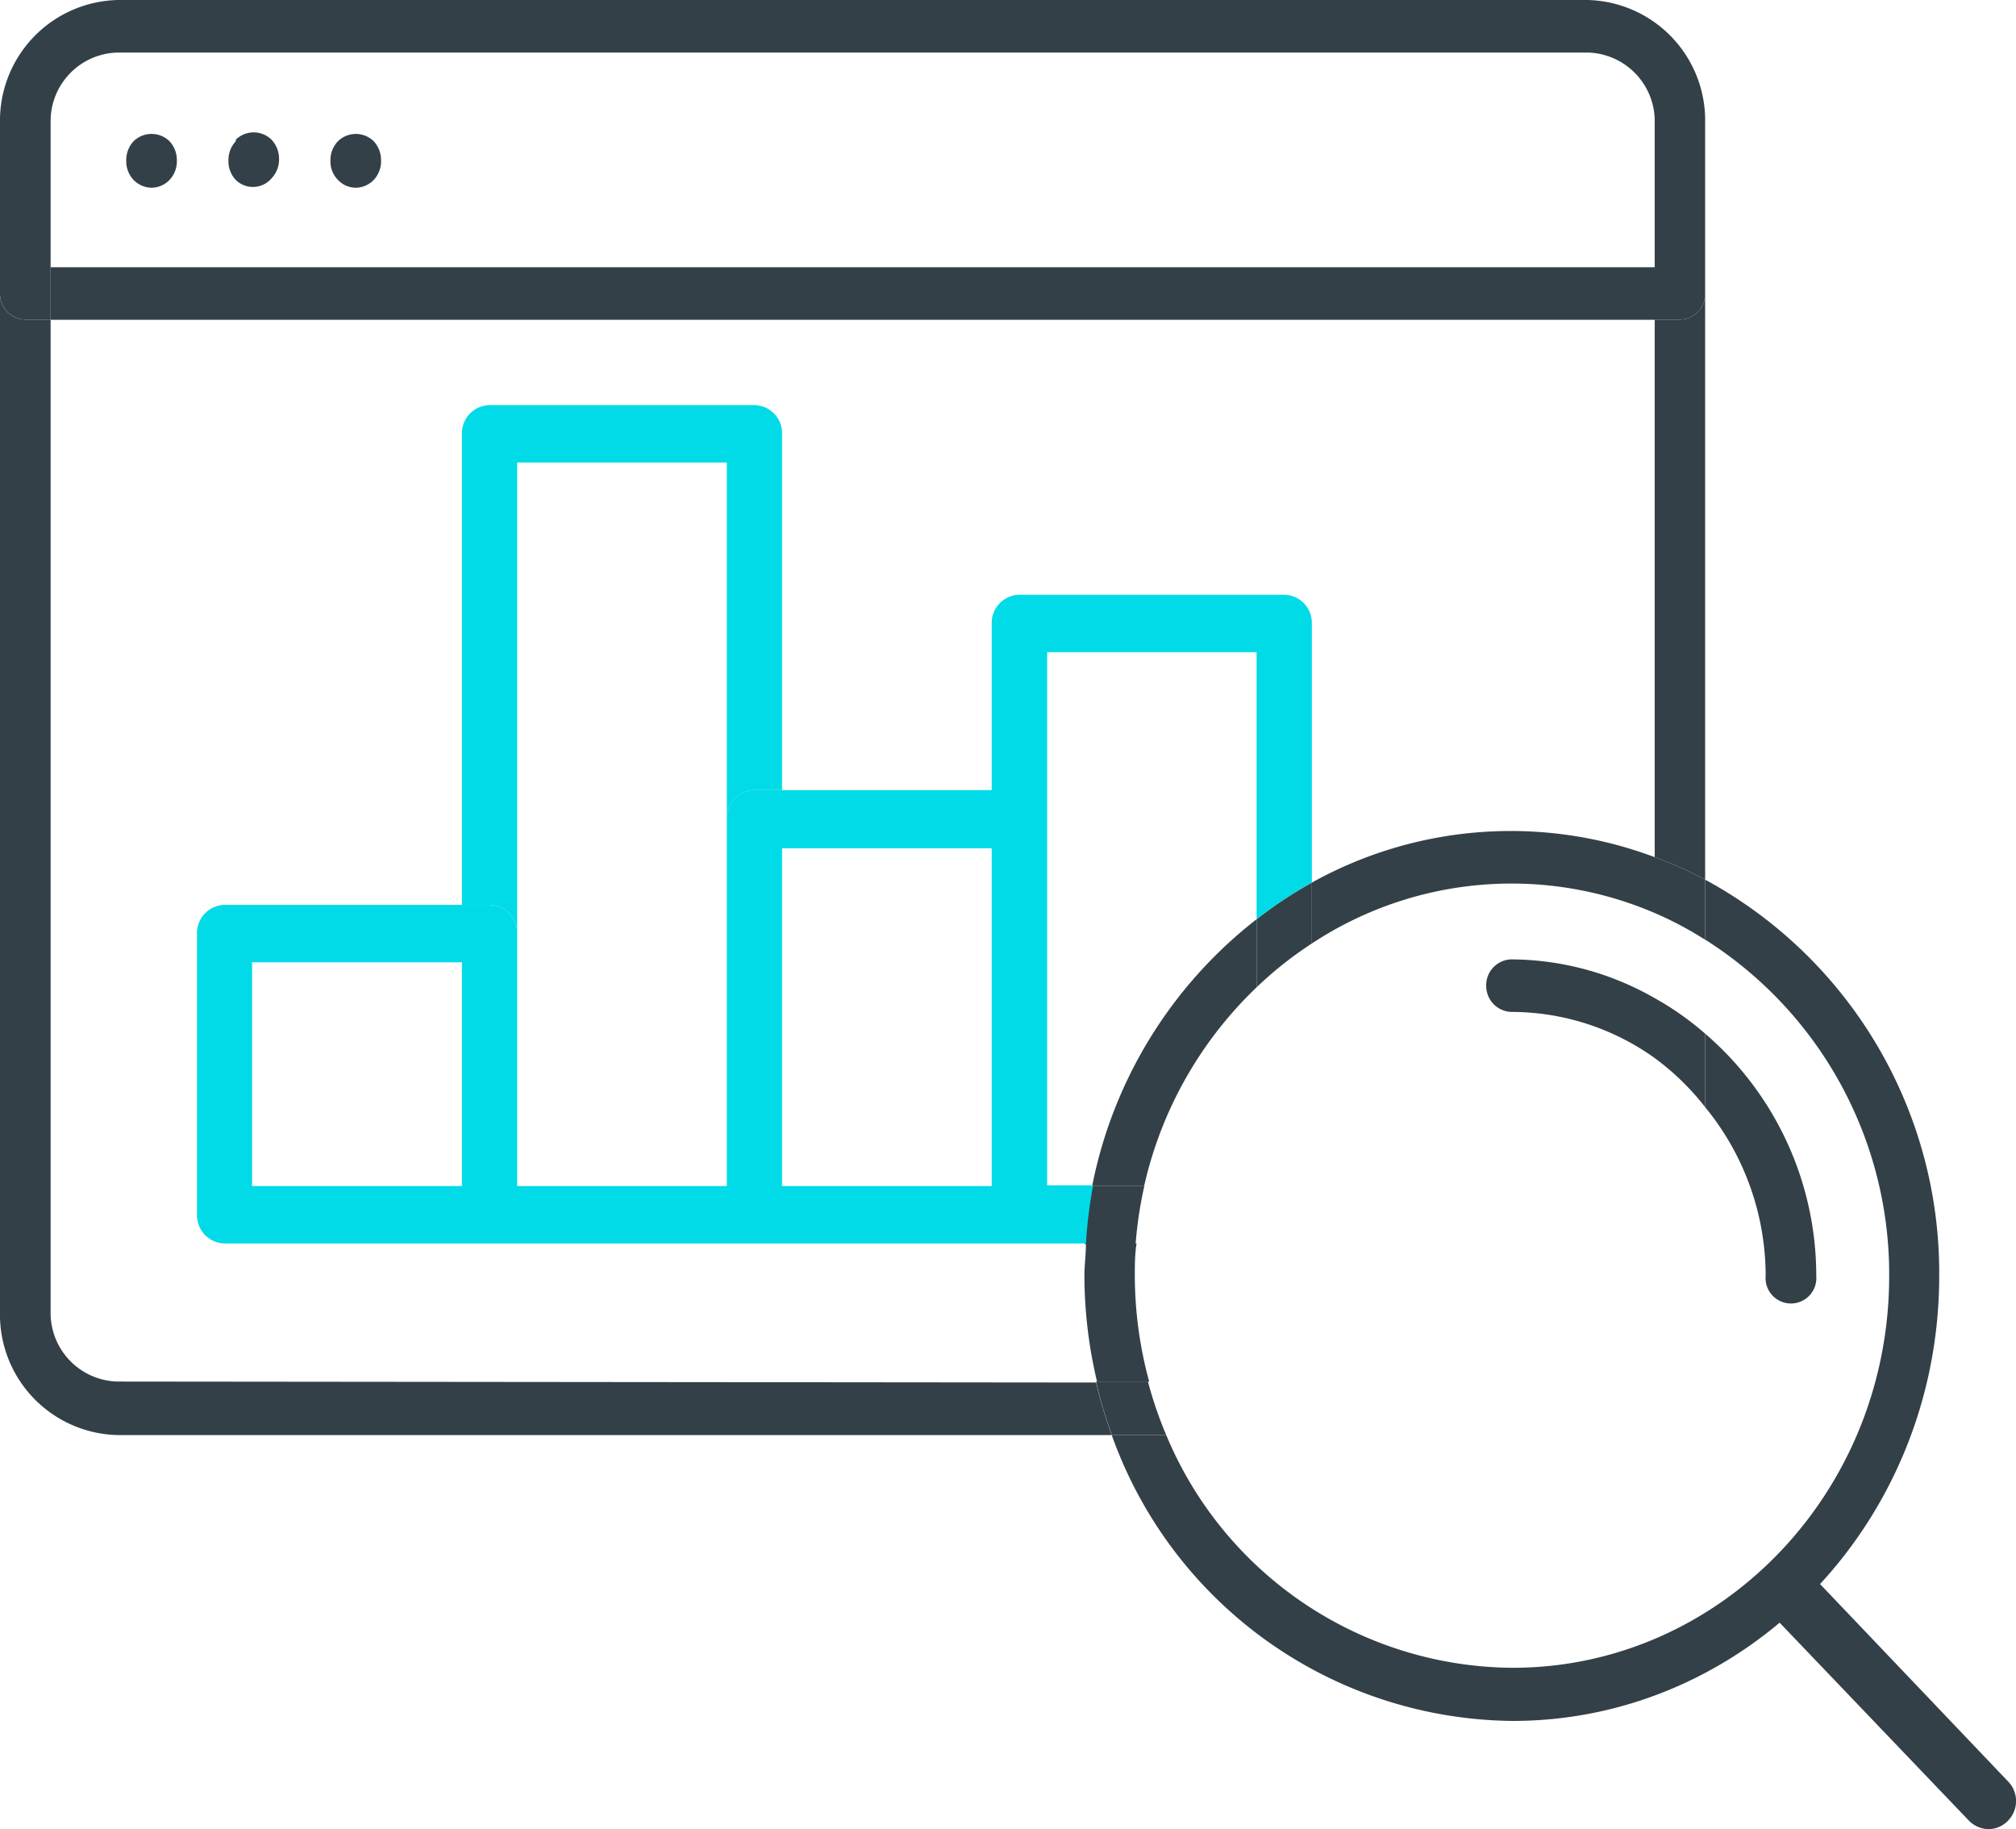<svg xmlns="http://www.w3.org/2000/svg" viewBox="0 0 103.96 94.32"><defs><style>.cls-1{fill:#344047;}.cls-2{fill:#00dbe7;}</style></defs><g id="Layer_2" data-name="Layer 2"><g id="Layer_1-2" data-name="Layer 1"><path class="cls-1" d="M102.52,94.32a1.46,1.46,0,0,1-1-.45L91.26,83.14a1.44,1.44,0,1,1,2.08-2l10.22,10.73a1.44,1.44,0,0,1,0,2A1.41,1.41,0,0,1,102.52,94.32Z"/><path class="cls-1" d="M91.05,65.79a1.31,1.31,0,1,0,2.61,0A16.46,16.46,0,0,0,87.93,53.3v3.79a13.73,13.73,0,0,1,3.12,8.7"/><path class="cls-1" d="M76.64,50.82a1.34,1.34,0,0,0,1.3,1.36,12.7,12.7,0,0,1,7.39,2.38V51.47a15,15,0,0,0-7.39-2,1.33,1.33,0,0,0-1.3,1.35"/><path class="cls-1" d="M67.65,45.51v3.14a18.7,18.7,0,0,1,17.68-1.57V44.2a21.1,21.1,0,0,0-17.68,1.31"/><path class="cls-1" d="M87.93,45.36v3.09A20.42,20.42,0,0,1,97.42,65.8C97.42,77,88.68,86,78,86A19.48,19.48,0,0,1,60.14,74H57.33A22.16,22.16,0,0,0,78,88.74C90.12,88.74,100,78.45,100,65.8A23.05,23.05,0,0,0,87.93,45.36"/><path class="cls-1" d="M56.32,61.16H59A20.38,20.38,0,0,1,64.8,50.91V47.4a23.07,23.07,0,0,0-8.48,13.76"/><path class="cls-1" d="M58.56,64.12H56c0,.55-.08,1.11-.08,1.67a23.84,23.84,0,0,0,.65,5.45h2.69a20.84,20.84,0,0,1-.74-5.45c0-.56,0-1.12.09-1.67"/><path class="cls-1" d="M6.08,71.24a3.54,3.54,0,0,1-3.47-3.6V16.48H1.31A1.32,1.32,0,0,1,0,15.13V67.64A6.21,6.21,0,0,0,6.08,74H57.33a24.23,24.23,0,0,1-.81-2.71Z"/><path class="cls-1" d="M6.08,0H81.86a6.2,6.2,0,0,1,6.07,6.32h0A6.2,6.2,0,0,0,81.86,0H6.08A6.21,6.21,0,0,0,0,6.31H0A6.21,6.21,0,0,1,6.08,0"/><path class="cls-1" d="M86.63,16.48h-1.3V44.2a20.18,20.18,0,0,1,2.6,1.16V15.13a1.32,1.32,0,0,1-1.3,1.35"/><path class="cls-1" d="M87.93,57.09V53.3a15.22,15.22,0,0,0-2.6-1.83v3.09a13.24,13.24,0,0,1,2.6,2.53"/><path class="cls-1" d="M59.21,71.24H56.52A22.33,22.33,0,0,0,57.34,74h2.8a20.6,20.6,0,0,1-.93-2.71"/><path class="cls-1" d="M85.33,47.08a18,18,0,0,1,2.6,1.38v-3.1a20.18,20.18,0,0,0-2.6-1.16Z"/><path class="cls-1" d="M6.08,2.71H81.86a3.55,3.55,0,0,1,3.47,3.61,3.54,3.54,0,0,0-3.47-3.61H6.08A3.54,3.54,0,0,0,2.61,6.32,3.54,3.54,0,0,1,6.08,2.71"/><rect class="cls-1" x="2.61" y="13.78" width="82.72" height="2.71"/><path class="cls-1" d="M1.3,16.48H2.61V6.32A3.54,3.54,0,0,1,6.08,2.71H81.86a3.54,3.54,0,0,1,3.47,3.61V16.48h1.3a1.32,1.32,0,0,0,1.3-1.35V6.32A6.21,6.21,0,0,0,81.86,0H6.08A6.22,6.22,0,0,0,0,6.32v8.81a1.33,1.33,0,0,0,1.3,1.35"/><path class="cls-1" d="M17.43,7.28a1.4,1.4,0,0,0-.39,1,1.36,1.36,0,0,0,.39,1,1.27,1.27,0,0,0,.91.4,1.3,1.3,0,0,0,.93-.4,1.4,1.4,0,0,0,.38-1,1.43,1.43,0,0,0-.38-1,1.32,1.32,0,0,0-1.84,0"/><path class="cls-1" d="M6.89,7.28a1.43,1.43,0,0,0-.38,1,1.4,1.4,0,0,0,.38,1,1.32,1.32,0,0,0,.93.4,1.3,1.3,0,0,0,.92-.4,1.4,1.4,0,0,0,.38-1,1.43,1.43,0,0,0-.38-1,1.33,1.33,0,0,0-1.85,0"/><path class="cls-1" d="M12.16,7.28a1.43,1.43,0,0,0-.38,1,1.4,1.4,0,0,0,.38,1A1.26,1.26,0,0,0,14,9.2a1.41,1.41,0,0,0,.39-1,1.44,1.44,0,0,0-.39-1,1.32,1.32,0,0,0-1.84,0"/><path class="cls-1" d="M64.8,47.4v3.51a19.38,19.38,0,0,1,2.85-2.26V45.51A21.66,21.66,0,0,0,64.8,47.4"/><path class="cls-1" d="M56.32,61.16a24.18,24.18,0,0,0-.37,3h2.61a20.72,20.72,0,0,1,.45-3Z"/><path class="cls-2" d="M26.67,48.14V23.85H37.48V42.22a1.45,1.45,0,0,1,1.43-1.48h1.42V22.37a1.45,1.45,0,0,0-1.42-1.48H25.25a1.45,1.45,0,0,0-1.43,1.48V46.66h1.43A1.45,1.45,0,0,1,26.67,48.14Z"/><path class="cls-2" d="M66.23,30.67H52.56a1.45,1.45,0,0,0-1.42,1.48v8.59H40.33v3H51.14V61.16H40.33V40.74H38.91a1.45,1.45,0,0,0-1.43,1.48V61.16H26.67v1.48a1.54,1.54,0,0,1-.2.74,1.54,1.54,0,0,0,.2-.74V48.14a1.45,1.45,0,0,0-1.42-1.48H11.59a1.45,1.45,0,0,0-1.43,1.48v14.5a1.45,1.45,0,0,0,1.43,1.48h41A1.45,1.45,0,0,0,54,62.64h0a1.45,1.45,0,0,1-1.43,1.48H56a24.18,24.18,0,0,1,.37-3H54V42.22a1.45,1.45,0,0,0-1.43-1.48h0A1.45,1.45,0,0,1,54,42.22V33.63H64.8V47.4a21.66,21.66,0,0,1,2.85-1.89V32.15A1.45,1.45,0,0,0,66.23,30.67ZM13,49.62H23.82V61.16H13Z"/></g></g></svg>